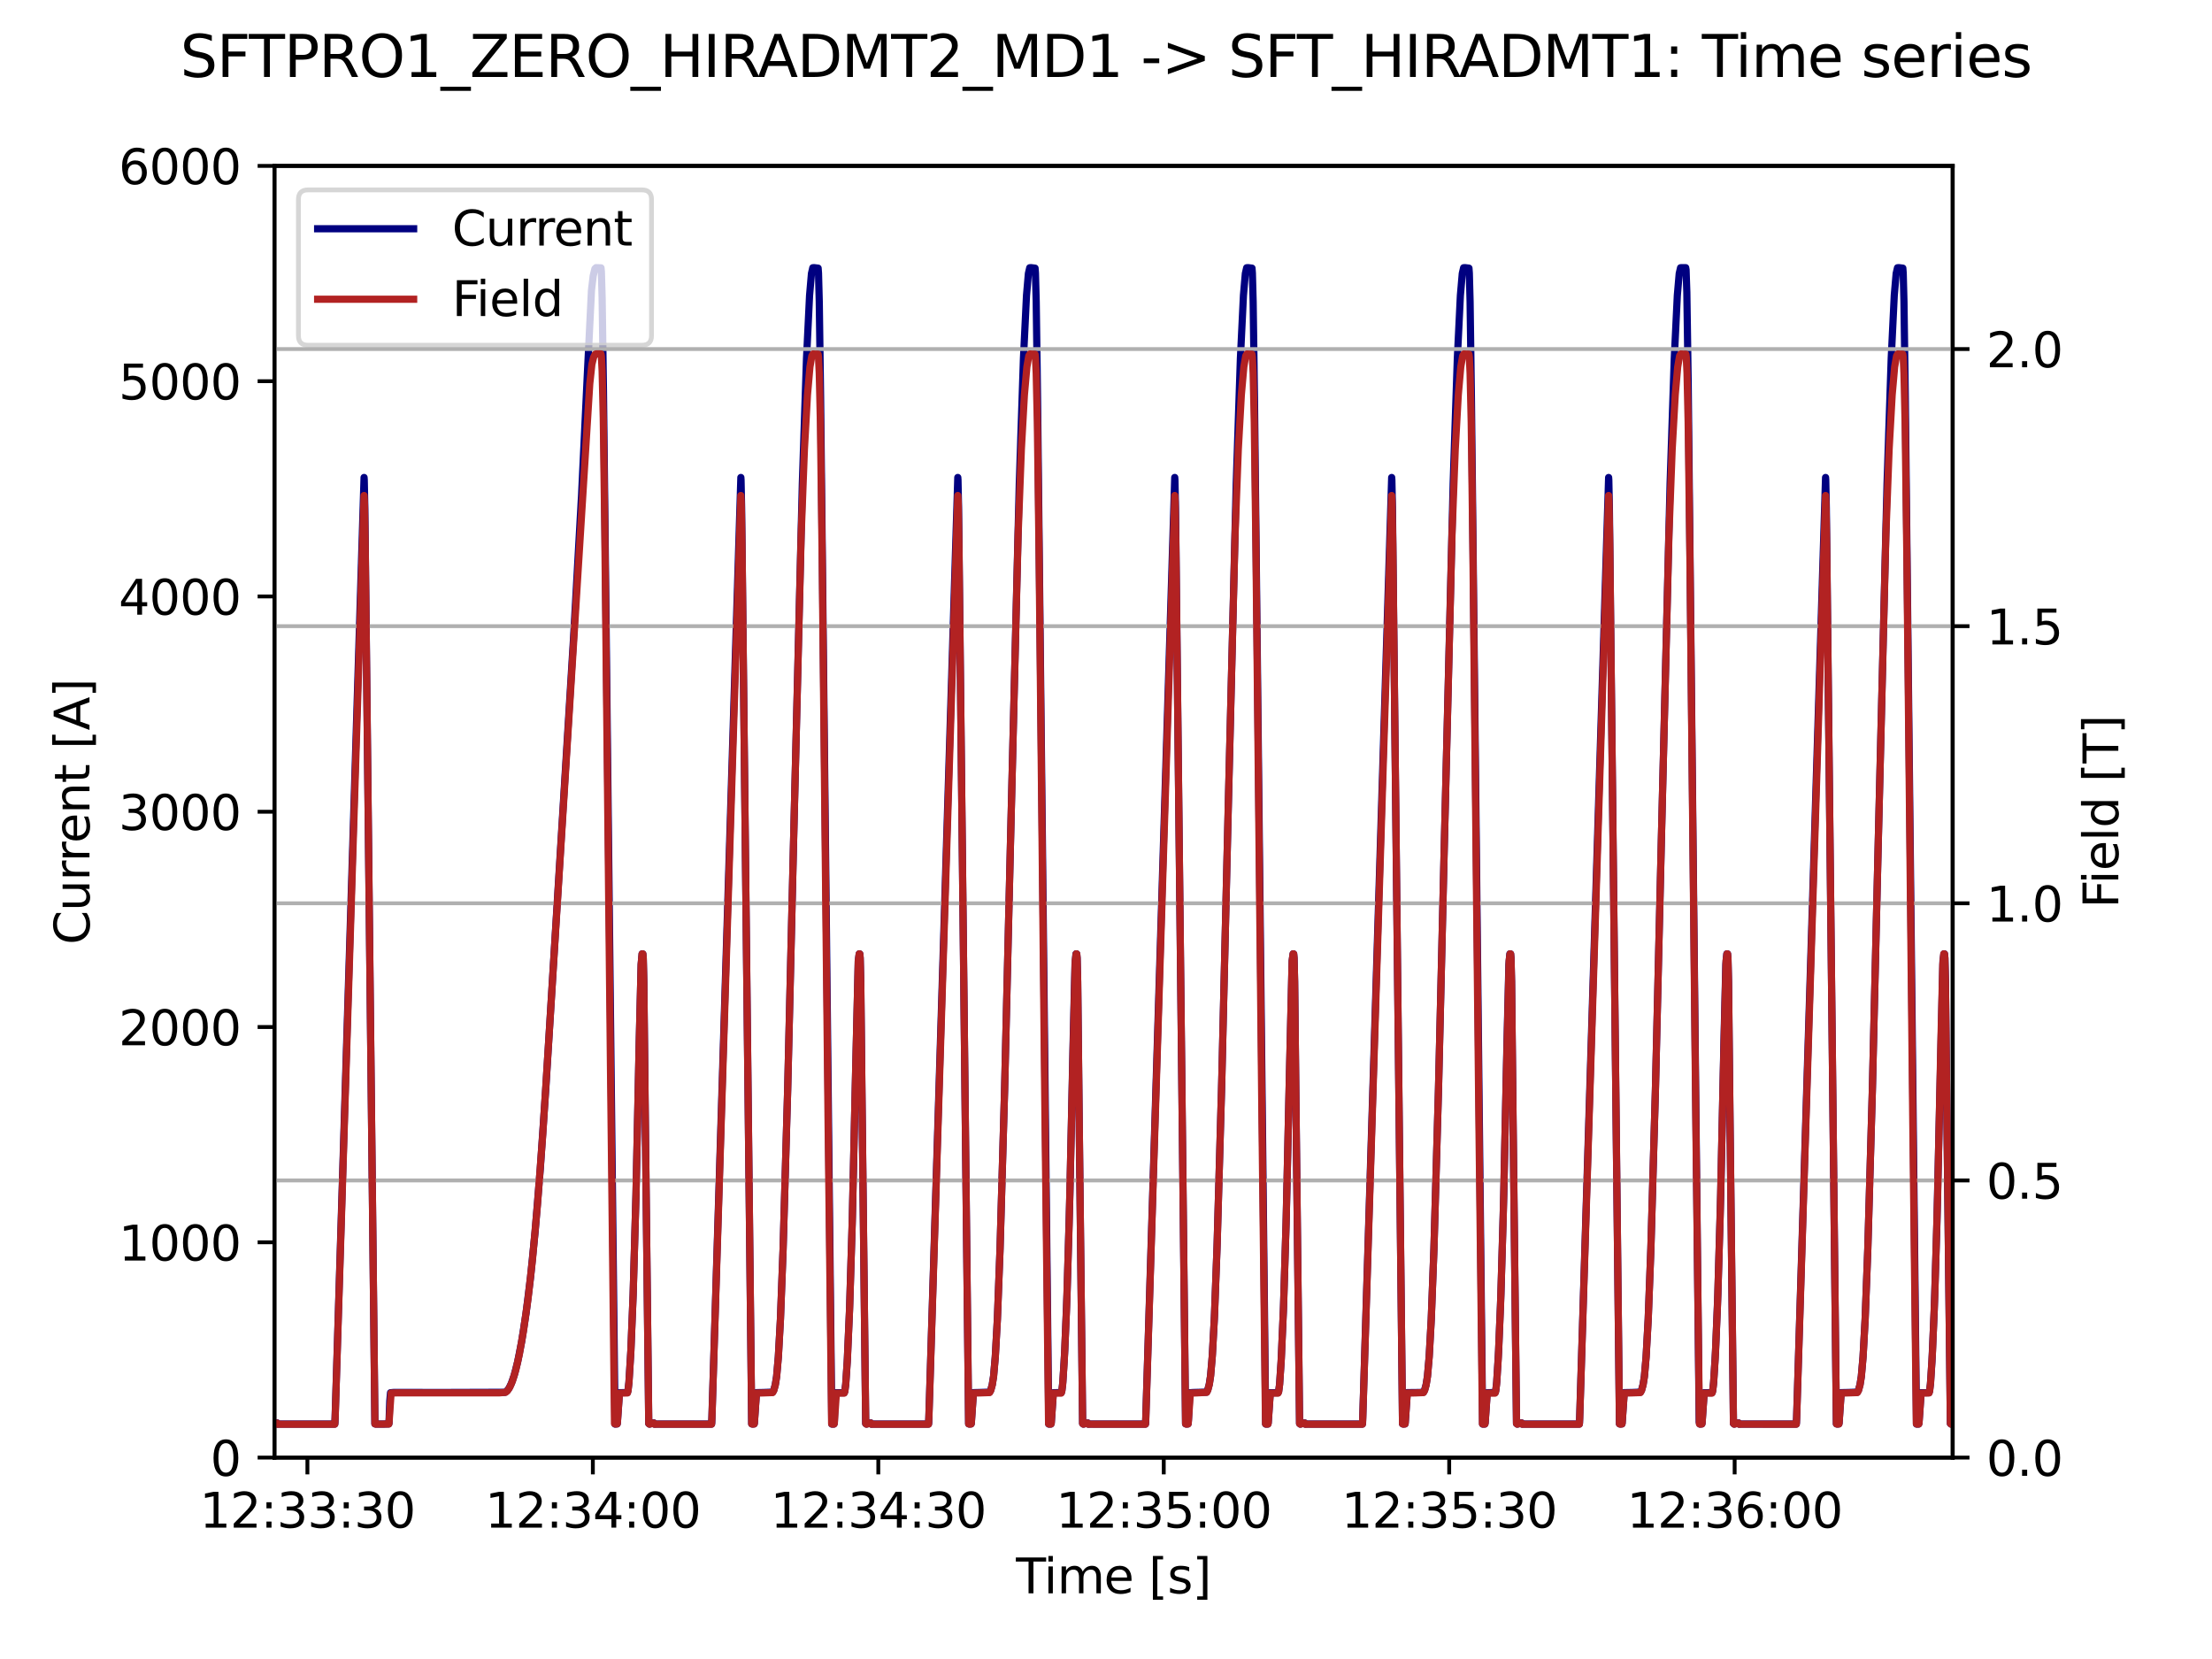 <?xml version="1.0" encoding="utf-8" standalone="no"?>
<!DOCTYPE svg PUBLIC "-//W3C//DTD SVG 1.1//EN"
  "http://www.w3.org/Graphics/SVG/1.1/DTD/svg11.dtd">
<svg xmlns:xlink="http://www.w3.org/1999/xlink" width="460.8pt" height="345.6pt" viewBox="0 0 460.8 345.6" xmlns="http://www.w3.org/2000/svg" version="1.1">
 <defs>
  <style type="text/css">*{stroke-linejoin: round; stroke-linecap: butt}</style>
 </defs>
 <g id="figure_1">
  <g id="patch_1">
   <path d="M 0 345.6 
L 460.8 345.6 
L 460.8 0 
L 0 0 
z
" style="fill: #ffffff"/>
  </g>
  <g id="axes_1">
   <g id="patch_2">
    <path d="M 57.17 303.64 
L 406.78 303.64 
L 406.78 34.56 
L 57.17 34.56 
z
" style="fill: #ffffff"/>
   </g>
   <g id="matplotlib.axis_1">
    <g id="xtick_1">
     <g id="line2d_1">
      <defs>
       <path id="m4f1e300419" d="M 0 0 
L 0 3.5 
" style="stroke: #000000; stroke-width: 0.8"/>
      </defs>
      <g>
       <use xlink:href="#m4f1e300419" x="64.038" y="303.64" style="stroke: #000000; stroke-width: 0.8"/>
      </g>
     </g>
     <g id="text_1">
      <!-- 12:33:30 -->
      <g transform="translate(41.582 318.238) scale(0.1 -0.1)">
       <defs>
        <path id="DejaVuSans-31" d="M 794 531 
L 1825 531 
L 1825 4091 
L 703 3866 
L 703 4441 
L 1819 4666 
L 2450 4666 
L 2450 531 
L 3481 531 
L 3481 0 
L 794 0 
L 794 531 
z
" transform="scale(0.016)"/>
        <path id="DejaVuSans-32" d="M 1228 531 
L 3431 531 
L 3431 0 
L 469 0 
L 469 531 
Q 828 903 1448 1529 
Q 2069 2156 2228 2338 
Q 2531 2678 2651 2914 
Q 2772 3150 2772 3378 
Q 2772 3750 2511 3984 
Q 2250 4219 1831 4219 
Q 1534 4219 1204 4116 
Q 875 4013 500 3803 
L 500 4441 
Q 881 4594 1212 4672 
Q 1544 4750 1819 4750 
Q 2544 4750 2975 4387 
Q 3406 4025 3406 3419 
Q 3406 3131 3298 2873 
Q 3191 2616 2906 2266 
Q 2828 2175 2409 1742 
Q 1991 1309 1228 531 
z
" transform="scale(0.016)"/>
        <path id="DejaVuSans-3a" d="M 750 794 
L 1409 794 
L 1409 0 
L 750 0 
L 750 794 
z
M 750 3309 
L 1409 3309 
L 1409 2516 
L 750 2516 
L 750 3309 
z
" transform="scale(0.016)"/>
        <path id="DejaVuSans-33" d="M 2597 2516 
Q 3050 2419 3304 2112 
Q 3559 1806 3559 1356 
Q 3559 666 3084 287 
Q 2609 -91 1734 -91 
Q 1441 -91 1130 -33 
Q 819 25 488 141 
L 488 750 
Q 750 597 1062 519 
Q 1375 441 1716 441 
Q 2309 441 2620 675 
Q 2931 909 2931 1356 
Q 2931 1769 2642 2001 
Q 2353 2234 1838 2234 
L 1294 2234 
L 1294 2753 
L 1863 2753 
Q 2328 2753 2575 2939 
Q 2822 3125 2822 3475 
Q 2822 3834 2567 4026 
Q 2313 4219 1838 4219 
Q 1578 4219 1281 4162 
Q 984 4106 628 3988 
L 628 4550 
Q 988 4650 1302 4700 
Q 1616 4750 1894 4750 
Q 2613 4750 3031 4423 
Q 3450 4097 3450 3541 
Q 3450 3153 3228 2886 
Q 3006 2619 2597 2516 
z
" transform="scale(0.016)"/>
        <path id="DejaVuSans-30" d="M 2034 4250 
Q 1547 4250 1301 3770 
Q 1056 3291 1056 2328 
Q 1056 1369 1301 889 
Q 1547 409 2034 409 
Q 2525 409 2770 889 
Q 3016 1369 3016 2328 
Q 3016 3291 2770 3770 
Q 2525 4250 2034 4250 
z
M 2034 4750 
Q 2819 4750 3233 4129 
Q 3647 3509 3647 2328 
Q 3647 1150 3233 529 
Q 2819 -91 2034 -91 
Q 1250 -91 836 529 
Q 422 1150 422 2328 
Q 422 3509 836 4129 
Q 1250 4750 2034 4750 
z
" transform="scale(0.016)"/>
       </defs>
       <use xlink:href="#DejaVuSans-31"/>
       <use xlink:href="#DejaVuSans-32" x="63.623"/>
       <use xlink:href="#DejaVuSans-3a" x="127.246"/>
       <use xlink:href="#DejaVuSans-33" x="160.938"/>
       <use xlink:href="#DejaVuSans-33" x="224.561"/>
       <use xlink:href="#DejaVuSans-3a" x="288.184"/>
       <use xlink:href="#DejaVuSans-33" x="321.875"/>
       <use xlink:href="#DejaVuSans-30" x="385.498"/>
      </g>
     </g>
    </g>
    <g id="xtick_2">
     <g id="line2d_2">
      <g>
       <use xlink:href="#m4f1e300419" x="123.502" y="303.64" style="stroke: #000000; stroke-width: 0.8"/>
      </g>
     </g>
     <g id="text_2">
      <!-- 12:34:00 -->
      <g transform="translate(101.046 318.238) scale(0.1 -0.1)">
       <defs>
        <path id="DejaVuSans-34" d="M 2419 4116 
L 825 1625 
L 2419 1625 
L 2419 4116 
z
M 2253 4666 
L 3047 4666 
L 3047 1625 
L 3713 1625 
L 3713 1100 
L 3047 1100 
L 3047 0 
L 2419 0 
L 2419 1100 
L 313 1100 
L 313 1709 
L 2253 4666 
z
" transform="scale(0.016)"/>
       </defs>
       <use xlink:href="#DejaVuSans-31"/>
       <use xlink:href="#DejaVuSans-32" x="63.623"/>
       <use xlink:href="#DejaVuSans-3a" x="127.246"/>
       <use xlink:href="#DejaVuSans-33" x="160.938"/>
       <use xlink:href="#DejaVuSans-34" x="224.561"/>
       <use xlink:href="#DejaVuSans-3a" x="288.184"/>
       <use xlink:href="#DejaVuSans-30" x="321.875"/>
       <use xlink:href="#DejaVuSans-30" x="385.498"/>
      </g>
     </g>
    </g>
    <g id="xtick_3">
     <g id="line2d_3">
      <g>
       <use xlink:href="#m4f1e300419" x="182.967" y="303.64" style="stroke: #000000; stroke-width: 0.8"/>
      </g>
     </g>
     <g id="text_3">
      <!-- 12:34:30 -->
      <g transform="translate(160.51 318.238) scale(0.1 -0.1)">
       <use xlink:href="#DejaVuSans-31"/>
       <use xlink:href="#DejaVuSans-32" x="63.623"/>
       <use xlink:href="#DejaVuSans-3a" x="127.246"/>
       <use xlink:href="#DejaVuSans-33" x="160.938"/>
       <use xlink:href="#DejaVuSans-34" x="224.561"/>
       <use xlink:href="#DejaVuSans-3a" x="288.184"/>
       <use xlink:href="#DejaVuSans-33" x="321.875"/>
       <use xlink:href="#DejaVuSans-30" x="385.498"/>
      </g>
     </g>
    </g>
    <g id="xtick_4">
     <g id="line2d_4">
      <g>
       <use xlink:href="#m4f1e300419" x="242.431" y="303.64" style="stroke: #000000; stroke-width: 0.8"/>
      </g>
     </g>
     <g id="text_4">
      <!-- 12:35:00 -->
      <g transform="translate(219.975 318.238) scale(0.1 -0.1)">
       <defs>
        <path id="DejaVuSans-35" d="M 691 4666 
L 3169 4666 
L 3169 4134 
L 1269 4134 
L 1269 2991 
Q 1406 3038 1543 3061 
Q 1681 3084 1819 3084 
Q 2600 3084 3056 2656 
Q 3513 2228 3513 1497 
Q 3513 744 3044 326 
Q 2575 -91 1722 -91 
Q 1428 -91 1123 -41 
Q 819 9 494 109 
L 494 744 
Q 775 591 1075 516 
Q 1375 441 1709 441 
Q 2250 441 2565 725 
Q 2881 1009 2881 1497 
Q 2881 1984 2565 2268 
Q 2250 2553 1709 2553 
Q 1456 2553 1204 2497 
Q 953 2441 691 2322 
L 691 4666 
z
" transform="scale(0.016)"/>
       </defs>
       <use xlink:href="#DejaVuSans-31"/>
       <use xlink:href="#DejaVuSans-32" x="63.623"/>
       <use xlink:href="#DejaVuSans-3a" x="127.246"/>
       <use xlink:href="#DejaVuSans-33" x="160.938"/>
       <use xlink:href="#DejaVuSans-35" x="224.561"/>
       <use xlink:href="#DejaVuSans-3a" x="288.184"/>
       <use xlink:href="#DejaVuSans-30" x="321.875"/>
       <use xlink:href="#DejaVuSans-30" x="385.498"/>
      </g>
     </g>
    </g>
    <g id="xtick_5">
     <g id="line2d_5">
      <g>
       <use xlink:href="#m4f1e300419" x="301.895" y="303.64" style="stroke: #000000; stroke-width: 0.8"/>
      </g>
     </g>
     <g id="text_5">
      <!-- 12:35:30 -->
      <g transform="translate(279.439 318.238) scale(0.1 -0.1)">
       <use xlink:href="#DejaVuSans-31"/>
       <use xlink:href="#DejaVuSans-32" x="63.623"/>
       <use xlink:href="#DejaVuSans-3a" x="127.246"/>
       <use xlink:href="#DejaVuSans-33" x="160.938"/>
       <use xlink:href="#DejaVuSans-35" x="224.561"/>
       <use xlink:href="#DejaVuSans-3a" x="288.184"/>
       <use xlink:href="#DejaVuSans-33" x="321.875"/>
       <use xlink:href="#DejaVuSans-30" x="385.498"/>
      </g>
     </g>
    </g>
    <g id="xtick_6">
     <g id="line2d_6">
      <g>
       <use xlink:href="#m4f1e300419" x="361.359" y="303.64" style="stroke: #000000; stroke-width: 0.8"/>
      </g>
     </g>
     <g id="text_6">
      <!-- 12:36:00 -->
      <g transform="translate(338.903 318.238) scale(0.1 -0.1)">
       <defs>
        <path id="DejaVuSans-36" d="M 2113 2584 
Q 1688 2584 1439 2293 
Q 1191 2003 1191 1497 
Q 1191 994 1439 701 
Q 1688 409 2113 409 
Q 2538 409 2786 701 
Q 3034 994 3034 1497 
Q 3034 2003 2786 2293 
Q 2538 2584 2113 2584 
z
M 3366 4563 
L 3366 3988 
Q 3128 4100 2886 4159 
Q 2644 4219 2406 4219 
Q 1781 4219 1451 3797 
Q 1122 3375 1075 2522 
Q 1259 2794 1537 2939 
Q 1816 3084 2150 3084 
Q 2853 3084 3261 2657 
Q 3669 2231 3669 1497 
Q 3669 778 3244 343 
Q 2819 -91 2113 -91 
Q 1303 -91 875 529 
Q 447 1150 447 2328 
Q 447 3434 972 4092 
Q 1497 4750 2381 4750 
Q 2619 4750 2861 4703 
Q 3103 4656 3366 4563 
z
" transform="scale(0.016)"/>
       </defs>
       <use xlink:href="#DejaVuSans-31"/>
       <use xlink:href="#DejaVuSans-32" x="63.623"/>
       <use xlink:href="#DejaVuSans-3a" x="127.246"/>
       <use xlink:href="#DejaVuSans-33" x="160.938"/>
       <use xlink:href="#DejaVuSans-36" x="224.561"/>
       <use xlink:href="#DejaVuSans-3a" x="288.184"/>
       <use xlink:href="#DejaVuSans-30" x="321.875"/>
       <use xlink:href="#DejaVuSans-30" x="385.498"/>
      </g>
     </g>
    </g>
    <g id="text_7">
     <!-- Time [s] -->
     <g transform="translate(211.646 331.917) scale(0.1 -0.1)">
      <defs>
       <path id="DejaVuSans-54" d="M -19 4666 
L 3928 4666 
L 3928 4134 
L 2272 4134 
L 2272 0 
L 1638 0 
L 1638 4134 
L -19 4134 
L -19 4666 
z
" transform="scale(0.016)"/>
       <path id="DejaVuSans-69" d="M 603 3500 
L 1178 3500 
L 1178 0 
L 603 0 
L 603 3500 
z
M 603 4863 
L 1178 4863 
L 1178 4134 
L 603 4134 
L 603 4863 
z
" transform="scale(0.016)"/>
       <path id="DejaVuSans-6d" d="M 3328 2828 
Q 3544 3216 3844 3400 
Q 4144 3584 4550 3584 
Q 5097 3584 5394 3201 
Q 5691 2819 5691 2113 
L 5691 0 
L 5113 0 
L 5113 2094 
Q 5113 2597 4934 2840 
Q 4756 3084 4391 3084 
Q 3944 3084 3684 2787 
Q 3425 2491 3425 1978 
L 3425 0 
L 2847 0 
L 2847 2094 
Q 2847 2600 2669 2842 
Q 2491 3084 2119 3084 
Q 1678 3084 1418 2786 
Q 1159 2488 1159 1978 
L 1159 0 
L 581 0 
L 581 3500 
L 1159 3500 
L 1159 2956 
Q 1356 3278 1631 3431 
Q 1906 3584 2284 3584 
Q 2666 3584 2933 3390 
Q 3200 3197 3328 2828 
z
" transform="scale(0.016)"/>
       <path id="DejaVuSans-65" d="M 3597 1894 
L 3597 1613 
L 953 1613 
Q 991 1019 1311 708 
Q 1631 397 2203 397 
Q 2534 397 2845 478 
Q 3156 559 3463 722 
L 3463 178 
Q 3153 47 2828 -22 
Q 2503 -91 2169 -91 
Q 1331 -91 842 396 
Q 353 884 353 1716 
Q 353 2575 817 3079 
Q 1281 3584 2069 3584 
Q 2775 3584 3186 3129 
Q 3597 2675 3597 1894 
z
M 3022 2063 
Q 3016 2534 2758 2815 
Q 2500 3097 2075 3097 
Q 1594 3097 1305 2825 
Q 1016 2553 972 2059 
L 3022 2063 
z
" transform="scale(0.016)"/>
       <path id="DejaVuSans-20" transform="scale(0.016)"/>
       <path id="DejaVuSans-5b" d="M 550 4863 
L 1875 4863 
L 1875 4416 
L 1125 4416 
L 1125 -397 
L 1875 -397 
L 1875 -844 
L 550 -844 
L 550 4863 
z
" transform="scale(0.016)"/>
       <path id="DejaVuSans-73" d="M 2834 3397 
L 2834 2853 
Q 2591 2978 2328 3040 
Q 2066 3103 1784 3103 
Q 1356 3103 1142 2972 
Q 928 2841 928 2578 
Q 928 2378 1081 2264 
Q 1234 2150 1697 2047 
L 1894 2003 
Q 2506 1872 2764 1633 
Q 3022 1394 3022 966 
Q 3022 478 2636 193 
Q 2250 -91 1575 -91 
Q 1294 -91 989 -36 
Q 684 19 347 128 
L 347 722 
Q 666 556 975 473 
Q 1284 391 1588 391 
Q 1994 391 2212 530 
Q 2431 669 2431 922 
Q 2431 1156 2273 1281 
Q 2116 1406 1581 1522 
L 1381 1569 
Q 847 1681 609 1914 
Q 372 2147 372 2553 
Q 372 3047 722 3315 
Q 1072 3584 1716 3584 
Q 2034 3584 2315 3537 
Q 2597 3491 2834 3397 
z
" transform="scale(0.016)"/>
       <path id="DejaVuSans-5d" d="M 1947 4863 
L 1947 -844 
L 622 -844 
L 622 -397 
L 1369 -397 
L 1369 4416 
L 622 4416 
L 622 4863 
L 1947 4863 
z
" transform="scale(0.016)"/>
      </defs>
      <use xlink:href="#DejaVuSans-54"/>
      <use xlink:href="#DejaVuSans-69" x="57.959"/>
      <use xlink:href="#DejaVuSans-6d" x="85.742"/>
      <use xlink:href="#DejaVuSans-65" x="183.154"/>
      <use xlink:href="#DejaVuSans-20" x="244.678"/>
      <use xlink:href="#DejaVuSans-5b" x="276.465"/>
      <use xlink:href="#DejaVuSans-73" x="315.479"/>
      <use xlink:href="#DejaVuSans-5d" x="367.578"/>
     </g>
    </g>
   </g>
   <g id="matplotlib.axis_2">
    <g id="ytick_1">
     <g id="line2d_7">
      <defs>
       <path id="m7b169b6c6b" d="M 0 0 
L -3.5 0 
" style="stroke: #000000; stroke-width: 0.8"/>
      </defs>
      <g>
       <use xlink:href="#m7b169b6c6b" x="57.17" y="303.64" style="stroke: #000000; stroke-width: 0.8"/>
      </g>
     </g>
     <g id="text_8">
      <!-- 0 -->
      <g transform="translate(43.807 307.439) scale(0.1 -0.1)">
       <use xlink:href="#DejaVuSans-30"/>
      </g>
     </g>
    </g>
    <g id="ytick_2">
     <g id="line2d_8">
      <g>
       <use xlink:href="#m7b169b6c6b" x="57.17" y="258.793" style="stroke: #000000; stroke-width: 0.8"/>
      </g>
     </g>
     <g id="text_9">
      <!-- 1000 -->
      <g transform="translate(24.72 262.593) scale(0.1 -0.1)">
       <use xlink:href="#DejaVuSans-31"/>
       <use xlink:href="#DejaVuSans-30" x="63.623"/>
       <use xlink:href="#DejaVuSans-30" x="127.246"/>
       <use xlink:href="#DejaVuSans-30" x="190.869"/>
      </g>
     </g>
    </g>
    <g id="ytick_3">
     <g id="line2d_9">
      <g>
       <use xlink:href="#m7b169b6c6b" x="57.17" y="213.947" style="stroke: #000000; stroke-width: 0.8"/>
      </g>
     </g>
     <g id="text_10">
      <!-- 2000 -->
      <g transform="translate(24.72 217.746) scale(0.1 -0.1)">
       <use xlink:href="#DejaVuSans-32"/>
       <use xlink:href="#DejaVuSans-30" x="63.623"/>
       <use xlink:href="#DejaVuSans-30" x="127.246"/>
       <use xlink:href="#DejaVuSans-30" x="190.869"/>
      </g>
     </g>
    </g>
    <g id="ytick_4">
     <g id="line2d_10">
      <g>
       <use xlink:href="#m7b169b6c6b" x="57.17" y="169.1" style="stroke: #000000; stroke-width: 0.8"/>
      </g>
     </g>
     <g id="text_11">
      <!-- 3000 -->
      <g transform="translate(24.72 172.899) scale(0.1 -0.1)">
       <use xlink:href="#DejaVuSans-33"/>
       <use xlink:href="#DejaVuSans-30" x="63.623"/>
       <use xlink:href="#DejaVuSans-30" x="127.246"/>
       <use xlink:href="#DejaVuSans-30" x="190.869"/>
      </g>
     </g>
    </g>
    <g id="ytick_5">
     <g id="line2d_11">
      <g>
       <use xlink:href="#m7b169b6c6b" x="57.17" y="124.253" style="stroke: #000000; stroke-width: 0.8"/>
      </g>
     </g>
     <g id="text_12">
      <!-- 4000 -->
      <g transform="translate(24.72 128.053) scale(0.1 -0.1)">
       <use xlink:href="#DejaVuSans-34"/>
       <use xlink:href="#DejaVuSans-30" x="63.623"/>
       <use xlink:href="#DejaVuSans-30" x="127.246"/>
       <use xlink:href="#DejaVuSans-30" x="190.869"/>
      </g>
     </g>
    </g>
    <g id="ytick_6">
     <g id="line2d_12">
      <g>
       <use xlink:href="#m7b169b6c6b" x="57.17" y="79.407" style="stroke: #000000; stroke-width: 0.8"/>
      </g>
     </g>
     <g id="text_13">
      <!-- 5000 -->
      <g transform="translate(24.72 83.206) scale(0.1 -0.1)">
       <use xlink:href="#DejaVuSans-35"/>
       <use xlink:href="#DejaVuSans-30" x="63.623"/>
       <use xlink:href="#DejaVuSans-30" x="127.246"/>
       <use xlink:href="#DejaVuSans-30" x="190.869"/>
      </g>
     </g>
    </g>
    <g id="ytick_7">
     <g id="line2d_13">
      <g>
       <use xlink:href="#m7b169b6c6b" x="57.17" y="34.56" style="stroke: #000000; stroke-width: 0.8"/>
      </g>
     </g>
     <g id="text_14">
      <!-- 6000 -->
      <g transform="translate(24.72 38.359) scale(0.1 -0.1)">
       <use xlink:href="#DejaVuSans-36"/>
       <use xlink:href="#DejaVuSans-30" x="63.623"/>
       <use xlink:href="#DejaVuSans-30" x="127.246"/>
       <use xlink:href="#DejaVuSans-30" x="190.869"/>
      </g>
     </g>
    </g>
    <g id="text_15">
     <!-- Current [A] -->
     <g transform="translate(18.64 196.787) rotate(-90) scale(0.1 -0.1)">
      <defs>
       <path id="DejaVuSans-43" d="M 4122 4306 
L 4122 3641 
Q 3803 3938 3442 4084 
Q 3081 4231 2675 4231 
Q 1875 4231 1450 3742 
Q 1025 3253 1025 2328 
Q 1025 1406 1450 917 
Q 1875 428 2675 428 
Q 3081 428 3442 575 
Q 3803 722 4122 1019 
L 4122 359 
Q 3791 134 3420 21 
Q 3050 -91 2638 -91 
Q 1578 -91 968 557 
Q 359 1206 359 2328 
Q 359 3453 968 4101 
Q 1578 4750 2638 4750 
Q 3056 4750 3426 4639 
Q 3797 4528 4122 4306 
z
" transform="scale(0.016)"/>
       <path id="DejaVuSans-75" d="M 544 1381 
L 544 3500 
L 1119 3500 
L 1119 1403 
Q 1119 906 1312 657 
Q 1506 409 1894 409 
Q 2359 409 2629 706 
Q 2900 1003 2900 1516 
L 2900 3500 
L 3475 3500 
L 3475 0 
L 2900 0 
L 2900 538 
Q 2691 219 2414 64 
Q 2138 -91 1772 -91 
Q 1169 -91 856 284 
Q 544 659 544 1381 
z
M 1991 3584 
L 1991 3584 
z
" transform="scale(0.016)"/>
       <path id="DejaVuSans-72" d="M 2631 2963 
Q 2534 3019 2420 3045 
Q 2306 3072 2169 3072 
Q 1681 3072 1420 2755 
Q 1159 2438 1159 1844 
L 1159 0 
L 581 0 
L 581 3500 
L 1159 3500 
L 1159 2956 
Q 1341 3275 1631 3429 
Q 1922 3584 2338 3584 
Q 2397 3584 2469 3576 
Q 2541 3569 2628 3553 
L 2631 2963 
z
" transform="scale(0.016)"/>
       <path id="DejaVuSans-6e" d="M 3513 2113 
L 3513 0 
L 2938 0 
L 2938 2094 
Q 2938 2591 2744 2837 
Q 2550 3084 2163 3084 
Q 1697 3084 1428 2787 
Q 1159 2491 1159 1978 
L 1159 0 
L 581 0 
L 581 3500 
L 1159 3500 
L 1159 2956 
Q 1366 3272 1645 3428 
Q 1925 3584 2291 3584 
Q 2894 3584 3203 3211 
Q 3513 2838 3513 2113 
z
" transform="scale(0.016)"/>
       <path id="DejaVuSans-74" d="M 1172 4494 
L 1172 3500 
L 2356 3500 
L 2356 3053 
L 1172 3053 
L 1172 1153 
Q 1172 725 1289 603 
Q 1406 481 1766 481 
L 2356 481 
L 2356 0 
L 1766 0 
Q 1100 0 847 248 
Q 594 497 594 1153 
L 594 3053 
L 172 3053 
L 172 3500 
L 594 3500 
L 594 4494 
L 1172 4494 
z
" transform="scale(0.016)"/>
       <path id="DejaVuSans-41" d="M 2188 4044 
L 1331 1722 
L 3047 1722 
L 2188 4044 
z
M 1831 4666 
L 2547 4666 
L 4325 0 
L 3669 0 
L 3244 1197 
L 1141 1197 
L 716 0 
L 50 0 
L 1831 4666 
z
" transform="scale(0.016)"/>
      </defs>
      <use xlink:href="#DejaVuSans-43"/>
      <use xlink:href="#DejaVuSans-75" x="69.824"/>
      <use xlink:href="#DejaVuSans-72" x="133.203"/>
      <use xlink:href="#DejaVuSans-72" x="172.566"/>
      <use xlink:href="#DejaVuSans-65" x="211.43"/>
      <use xlink:href="#DejaVuSans-6e" x="272.953"/>
      <use xlink:href="#DejaVuSans-74" x="336.332"/>
      <use xlink:href="#DejaVuSans-20" x="375.541"/>
      <use xlink:href="#DejaVuSans-5b" x="407.328"/>
      <use xlink:href="#DejaVuSans-41" x="446.342"/>
      <use xlink:href="#DejaVuSans-5d" x="514.75"/>
     </g>
    </g>
   </g>
   <g id="line2d_14">
    <path d="M 57.17 296.655 
L 57.725 296.418 
L 57.844 296.671 
L 58.161 296.655 
L 69.737 296.656 
L 69.776 296.406 
L 70.133 285.037 
L 75.842 99.468 
L 75.881 100.003 
L 76 105.773 
L 76.833 181.451 
L 78.101 296.605 
L 78.26 296.661 
L 80.004 296.656 
L 80.995 296.621 
L 81.035 296.448 
L 81.194 291.905 
L 81.352 290.131 
L 81.986 290.075 
L 93.324 290.079 
L 105.177 290.042 
L 105.574 289.793 
L 106.01 289.239 
L 106.525 288.202 
L 107.12 286.496 
L 107.834 283.724 
L 108.666 279.492 
L 109.578 273.624 
L 110.529 266.017 
L 111.481 256.499 
L 112.551 243.466 
L 113.74 226.096 
L 119.449 133.423 
L 121.154 103.096 
L 122.343 78.201 
L 123.215 60.471 
L 123.572 57.463 
L 123.929 55.999 
L 124.166 55.758 
L 125.197 55.799 
L 125.276 56.579 
L 125.435 62.022 
L 125.712 81.468 
L 128.131 296.665 
L 128.17 296.662 
L 128.567 296.621 
L 128.606 296.452 
L 129.042 290.129 
L 130.707 290.089 
L 130.826 289.658 
L 131.025 287.888 
L 131.421 281.373 
L 131.897 269.597 
L 132.491 248.817 
L 133.165 217.128 
L 133.562 200.932 
L 133.76 198.713 
L 133.918 198.731 
L 133.998 199.594 
L 134.117 204.531 
L 134.394 230.27 
L 135.147 296.542 
L 135.306 296.665 
L 135.742 296.544 
L 135.94 296.42 
L 136.218 296.419 
L 136.337 296.669 
L 136.693 296.657 
L 148.23 296.655 
L 148.269 296.405 
L 148.626 285.037 
L 154.335 99.468 
L 154.374 100.005 
L 154.493 105.772 
L 155.326 181.45 
L 156.594 296.61 
L 156.753 296.661 
L 157.11 296.62 
L 157.149 296.453 
L 157.585 290.11 
L 159.012 290.084 
L 160.955 290.01 
L 161.193 289.587 
L 161.51 288.434 
L 161.787 286.696 
L 162.144 282.623 
L 162.58 274.757 
L 163.135 260.148 
L 164.087 226.935 
L 165.276 176.982 
L 167.139 100.811 
L 168.011 74.665 
L 168.646 61.56 
L 169.042 56.969 
L 169.32 55.778 
L 169.597 55.758 
L 170.43 55.86 
L 170.509 56.897 
L 170.667 62.825 
L 170.945 82.881 
L 173.284 296.663 
L 173.323 296.657 
L 173.72 296.655 
L 173.799 296.451 
L 173.958 291.907 
L 174.116 290.13 
L 175.861 290.129 
L 175.98 289.855 
L 176.178 288.347 
L 176.495 283.645 
L 176.971 272.945 
L 177.526 255.017 
L 178.2 225.362 
L 178.794 200.167 
L 178.992 198.706 
L 179.111 198.73 
L 179.191 199.595 
L 179.31 204.534 
L 179.587 230.273 
L 180.34 296.542 
L 180.499 296.663 
L 180.935 296.543 
L 181.133 296.419 
L 181.411 296.418 
L 181.53 296.671 
L 181.807 296.655 
L 192.947 296.656 
L 193.422 296.655 
L 193.462 296.407 
L 193.819 285.037 
L 199.527 99.466 
L 199.567 100.006 
L 199.686 105.773 
L 200.518 181.451 
L 201.787 296.607 
L 201.946 296.661 
L 202.302 296.62 
L 202.342 296.448 
L 202.778 290.111 
L 204.047 290.083 
L 206.148 290.011 
L 206.386 289.588 
L 206.703 288.434 
L 206.98 286.696 
L 207.337 282.623 
L 207.773 274.757 
L 208.328 260.148 
L 209.279 226.935 
L 210.508 175.26 
L 212.332 100.812 
L 213.204 74.664 
L 213.838 61.559 
L 214.235 56.968 
L 214.512 55.778 
L 214.79 55.758 
L 215.622 55.861 
L 215.702 56.897 
L 215.86 62.825 
L 216.138 82.879 
L 218.477 296.658 
L 218.516 296.656 
L 218.913 296.655 
L 218.992 296.45 
L 219.428 290.129 
L 221.093 290.089 
L 221.212 289.658 
L 221.41 287.888 
L 221.807 281.373 
L 222.282 269.598 
L 222.877 248.817 
L 223.551 217.127 
L 223.947 200.931 
L 224.146 198.713 
L 224.304 198.731 
L 224.383 199.59 
L 224.502 204.536 
L 224.78 230.274 
L 225.533 296.542 
L 225.692 296.663 
L 226.128 296.544 
L 226.326 296.419 
L 226.603 296.418 
L 226.722 296.671 
L 227.039 296.655 
L 238.615 296.656 
L 238.655 296.406 
L 239.012 285.036 
L 244.72 99.463 
L 244.76 100.008 
L 244.879 105.772 
L 245.711 181.451 
L 246.98 296.608 
L 247.138 296.661 
L 247.495 296.619 
L 247.574 295.767 
L 247.852 290.132 
L 248.566 290.084 
L 251.341 290.011 
L 251.578 289.587 
L 251.896 288.434 
L 252.173 286.696 
L 252.53 282.623 
L 252.966 274.756 
L 253.521 260.148 
L 254.472 226.935 
L 255.701 175.259 
L 257.525 100.811 
L 258.397 74.664 
L 259.031 61.559 
L 259.428 56.97 
L 259.705 55.777 
L 259.983 55.757 
L 260.815 55.859 
L 260.894 56.898 
L 261.053 62.824 
L 261.331 82.882 
L 263.669 296.661 
L 263.709 296.658 
L 264.106 296.656 
L 264.185 296.451 
L 264.621 290.13 
L 266.246 290.13 
L 266.365 289.855 
L 266.563 288.347 
L 266.88 283.644 
L 267.356 272.945 
L 267.911 255.016 
L 268.585 225.362 
L 269.18 200.168 
L 269.378 198.706 
L 269.497 198.731 
L 269.576 199.592 
L 269.695 204.537 
L 269.973 230.274 
L 270.726 296.542 
L 270.884 296.665 
L 271.32 296.543 
L 271.519 296.418 
L 271.796 296.418 
L 271.915 296.671 
L 272.232 296.656 
L 283.808 296.655 
L 283.848 296.405 
L 284.204 285.037 
L 289.913 99.47 
L 289.953 100.003 
L 290.072 105.776 
L 290.904 181.45 
L 292.173 296.609 
L 292.331 296.662 
L 292.688 296.62 
L 292.728 296.45 
L 293.164 290.109 
L 295.78 290.083 
L 296.533 290.011 
L 296.771 289.587 
L 297.088 288.434 
L 297.366 286.696 
L 297.723 282.623 
L 298.159 274.756 
L 298.714 260.149 
L 299.665 226.934 
L 300.854 176.982 
L 302.718 100.811 
L 303.59 74.664 
L 304.224 61.559 
L 304.62 56.969 
L 304.898 55.777 
L 305.175 55.757 
L 306.008 55.86 
L 306.087 56.898 
L 306.246 62.824 
L 306.523 82.882 
L 308.862 296.664 
L 308.902 296.657 
L 309.298 296.657 
L 309.378 296.45 
L 309.814 290.129 
L 311.479 290.089 
L 311.598 289.658 
L 311.796 287.888 
L 312.192 281.374 
L 312.668 269.597 
L 313.263 248.818 
L 313.937 217.127 
L 314.333 200.932 
L 314.531 198.712 
L 314.69 198.73 
L 314.769 199.593 
L 314.888 204.539 
L 315.165 230.273 
L 315.919 296.543 
L 316.077 296.665 
L 316.513 296.543 
L 316.712 296.418 
L 316.989 296.419 
L 317.108 296.671 
L 317.425 296.656 
L 327.812 296.655 
L 329.001 296.655 
L 329.04 296.405 
L 329.397 285.037 
L 335.106 99.47 
L 335.145 100.004 
L 335.264 105.772 
L 336.097 181.45 
L 337.365 296.608 
L 337.524 296.66 
L 337.881 296.62 
L 337.92 296.451 
L 338.356 290.11 
L 339.942 290.083 
L 341.726 290.011 
L 341.964 289.587 
L 342.281 288.434 
L 342.559 286.696 
L 342.915 282.624 
L 343.351 274.757 
L 343.906 260.149 
L 344.858 226.935 
L 346.087 175.259 
L 347.91 100.811 
L 348.783 74.663 
L 349.417 61.558 
L 349.813 56.969 
L 350.091 55.776 
L 350.368 55.758 
L 351.161 55.762 
L 351.24 56.208 
L 351.399 60.9 
L 351.676 79.416 
L 352.905 195.893 
L 353.976 296.259 
L 354.134 296.667 
L 354.531 296.619 
L 354.57 296.451 
L 355.006 290.129 
L 356.592 290.133 
L 356.671 290.089 
L 356.79 289.658 
L 356.989 287.888 
L 357.385 281.373 
L 357.861 269.598 
L 358.455 248.817 
L 359.129 217.127 
L 359.526 200.931 
L 359.724 198.714 
L 359.883 198.732 
L 359.962 199.591 
L 360.081 204.534 
L 360.358 230.273 
L 361.111 296.542 
L 361.27 296.663 
L 361.706 296.544 
L 361.904 296.419 
L 362.182 296.419 
L 362.301 296.67 
L 362.658 296.656 
L 366.86 296.656 
L 373.044 296.656 
L 374.194 296.655 
L 374.233 296.405 
L 374.59 285.036 
L 380.299 99.468 
L 380.338 100.004 
L 380.457 105.772 
L 381.29 181.452 
L 382.558 296.606 
L 382.717 296.66 
L 383.074 296.619 
L 383.113 296.451 
L 383.549 290.111 
L 384.976 290.083 
L 386.919 290.011 
L 387.157 289.587 
L 387.474 288.434 
L 387.751 286.696 
L 388.108 282.623 
L 388.544 274.756 
L 389.099 260.148 
L 390.051 226.935 
L 391.28 175.26 
L 393.103 100.811 
L 393.975 74.663 
L 394.61 61.559 
L 395.006 56.969 
L 395.284 55.777 
L 395.561 55.757 
L 396.394 55.859 
L 396.473 56.898 
L 396.631 62.824 
L 396.909 82.879 
L 399.248 296.659 
L 399.288 296.657 
L 399.684 296.655 
L 399.763 296.449 
L 400.199 290.129 
L 401.825 290.129 
L 401.944 289.855 
L 402.142 288.347 
L 402.459 283.644 
L 402.935 272.945 
L 403.49 255.017 
L 404.164 225.361 
L 404.758 200.167 
L 404.956 198.706 
L 405.075 198.731 
L 405.155 199.595 
L 405.274 204.535 
L 405.551 230.274 
L 406.304 296.544 
L 406.463 296.664 
L 406.78 296.655 
L 406.78 296.655 
" clip-path="url(#p822508636e)" style="fill: none; stroke: #000080; stroke-width: 1.5; stroke-linecap: square"/>
   </g>
   <g id="patch_3">
    <path d="M 57.17 303.64 
L 57.17 34.56 
" style="fill: none; stroke: #000000; stroke-width: 0.8; stroke-linejoin: miter; stroke-linecap: square"/>
   </g>
   <g id="patch_4">
    <path d="M 406.78 303.64 
L 406.78 34.56 
" style="fill: none; stroke: #000000; stroke-width: 0.8; stroke-linejoin: miter; stroke-linecap: square"/>
   </g>
   <g id="patch_5">
    <path d="M 57.17 303.64 
L 406.78 303.64 
" style="fill: none; stroke: #000000; stroke-width: 0.8; stroke-linejoin: miter; stroke-linecap: square"/>
   </g>
   <g id="patch_6">
    <path d="M 57.17 34.56 
L 406.78 34.56 
" style="fill: none; stroke: #000000; stroke-width: 0.8; stroke-linejoin: miter; stroke-linecap: square"/>
   </g>
   <g id="legend_1">
    <g id="patch_7">
     <path d="M 64.17 71.916 
L 133.723 71.916 
Q 135.723 71.916 135.723 69.916 
L 135.723 41.56 
Q 135.723 39.56 133.723 39.56 
L 64.17 39.56 
Q 62.17 39.56 62.17 41.56 
L 62.17 69.916 
Q 62.17 71.916 64.17 71.916 
z
" style="fill: #ffffff; opacity: 0.8; stroke: #cccccc; stroke-linejoin: miter"/>
    </g>
    <g id="line2d_15">
     <path d="M 66.17 47.658 
L 76.17 47.658 
L 86.17 47.658 
" style="fill: none; stroke: #000080; stroke-width: 1.5; stroke-linecap: square"/>
    </g>
    <g id="text_16">
     <!-- Current -->
     <g transform="translate(94.17 51.158) scale(0.1 -0.1)">
      <use xlink:href="#DejaVuSans-43"/>
      <use xlink:href="#DejaVuSans-75" x="69.824"/>
      <use xlink:href="#DejaVuSans-72" x="133.203"/>
      <use xlink:href="#DejaVuSans-72" x="172.566"/>
      <use xlink:href="#DejaVuSans-65" x="211.43"/>
      <use xlink:href="#DejaVuSans-6e" x="272.953"/>
      <use xlink:href="#DejaVuSans-74" x="336.332"/>
     </g>
    </g>
    <g id="line2d_16">
     <path d="M 66.17 62.337 
L 76.17 62.337 
L 86.17 62.337 
" style="fill: none; stroke: #b22222; stroke-width: 1.5; stroke-linecap: square"/>
    </g>
    <g id="text_17">
     <!-- Field -->
     <g transform="translate(94.17 65.837) scale(0.1 -0.1)">
      <defs>
       <path id="DejaVuSans-46" d="M 628 4666 
L 3309 4666 
L 3309 4134 
L 1259 4134 
L 1259 2759 
L 3109 2759 
L 3109 2228 
L 1259 2228 
L 1259 0 
L 628 0 
L 628 4666 
z
" transform="scale(0.016)"/>
       <path id="DejaVuSans-6c" d="M 603 4863 
L 1178 4863 
L 1178 0 
L 603 0 
L 603 4863 
z
" transform="scale(0.016)"/>
       <path id="DejaVuSans-64" d="M 2906 2969 
L 2906 4863 
L 3481 4863 
L 3481 0 
L 2906 0 
L 2906 525 
Q 2725 213 2448 61 
Q 2172 -91 1784 -91 
Q 1150 -91 751 415 
Q 353 922 353 1747 
Q 353 2572 751 3078 
Q 1150 3584 1784 3584 
Q 2172 3584 2448 3432 
Q 2725 3281 2906 2969 
z
M 947 1747 
Q 947 1113 1208 752 
Q 1469 391 1925 391 
Q 2381 391 2643 752 
Q 2906 1113 2906 1747 
Q 2906 2381 2643 2742 
Q 2381 3103 1925 3103 
Q 1469 3103 1208 2742 
Q 947 2381 947 1747 
z
" transform="scale(0.016)"/>
      </defs>
      <use xlink:href="#DejaVuSans-46"/>
      <use xlink:href="#DejaVuSans-69" x="50.27"/>
      <use xlink:href="#DejaVuSans-65" x="78.053"/>
      <use xlink:href="#DejaVuSans-6c" x="139.576"/>
      <use xlink:href="#DejaVuSans-64" x="167.359"/>
     </g>
    </g>
   </g>
  </g>
  <g id="axes_2">
   <g id="matplotlib.axis_3">
    <g id="ytick_8">
     <g id="line2d_17">
      <path d="M 57.17 303.64 
L 406.78 303.64 
" clip-path="url(#p822508636e)" style="fill: none; stroke: #b0b0b0; stroke-width: 0.8; stroke-linecap: square"/>
     </g>
     <g id="line2d_18">
      <defs>
       <path id="m365498927f" d="M 0 0 
L 3.5 0 
" style="stroke: #000000; stroke-width: 0.8"/>
      </defs>
      <g>
       <use xlink:href="#m365498927f" x="406.78" y="303.64" style="stroke: #000000; stroke-width: 0.8"/>
      </g>
     </g>
     <g id="text_18">
      <!-- 0.0 -->
      <g transform="translate(413.78 307.439) scale(0.1 -0.1)">
       <defs>
        <path id="DejaVuSans-2e" d="M 684 794 
L 1344 794 
L 1344 0 
L 684 0 
L 684 794 
z
" transform="scale(0.016)"/>
       </defs>
       <use xlink:href="#DejaVuSans-30"/>
       <use xlink:href="#DejaVuSans-2e" x="63.623"/>
       <use xlink:href="#DejaVuSans-30" x="95.41"/>
      </g>
     </g>
    </g>
    <g id="ytick_9">
     <g id="line2d_19">
      <path d="M 57.17 245.907 
L 406.78 245.907 
" clip-path="url(#p822508636e)" style="fill: none; stroke: #b0b0b0; stroke-width: 0.8; stroke-linecap: square"/>
     </g>
     <g id="line2d_20">
      <g>
       <use xlink:href="#m365498927f" x="406.78" y="245.907" style="stroke: #000000; stroke-width: 0.8"/>
      </g>
     </g>
     <g id="text_19">
      <!-- 0.5 -->
      <g transform="translate(413.78 249.707) scale(0.1 -0.1)">
       <use xlink:href="#DejaVuSans-30"/>
       <use xlink:href="#DejaVuSans-2e" x="63.623"/>
       <use xlink:href="#DejaVuSans-35" x="95.41"/>
      </g>
     </g>
    </g>
    <g id="ytick_10">
     <g id="line2d_21">
      <path d="M 57.17 188.175 
L 406.78 188.175 
" clip-path="url(#p822508636e)" style="fill: none; stroke: #b0b0b0; stroke-width: 0.8; stroke-linecap: square"/>
     </g>
     <g id="line2d_22">
      <g>
       <use xlink:href="#m365498927f" x="406.78" y="188.175" style="stroke: #000000; stroke-width: 0.8"/>
      </g>
     </g>
     <g id="text_20">
      <!-- 1.0 -->
      <g transform="translate(413.78 191.974) scale(0.1 -0.1)">
       <use xlink:href="#DejaVuSans-31"/>
       <use xlink:href="#DejaVuSans-2e" x="63.623"/>
       <use xlink:href="#DejaVuSans-30" x="95.41"/>
      </g>
     </g>
    </g>
    <g id="ytick_11">
     <g id="line2d_23">
      <path d="M 57.17 130.442 
L 406.78 130.442 
" clip-path="url(#p822508636e)" style="fill: none; stroke: #b0b0b0; stroke-width: 0.8; stroke-linecap: square"/>
     </g>
     <g id="line2d_24">
      <g>
       <use xlink:href="#m365498927f" x="406.78" y="130.442" style="stroke: #000000; stroke-width: 0.8"/>
      </g>
     </g>
     <g id="text_21">
      <!-- 1.5 -->
      <g transform="translate(413.78 134.241) scale(0.1 -0.1)">
       <use xlink:href="#DejaVuSans-31"/>
       <use xlink:href="#DejaVuSans-2e" x="63.623"/>
       <use xlink:href="#DejaVuSans-35" x="95.41"/>
      </g>
     </g>
    </g>
    <g id="ytick_12">
     <g id="line2d_25">
      <path d="M 57.17 72.71 
L 406.78 72.71 
" clip-path="url(#p822508636e)" style="fill: none; stroke: #b0b0b0; stroke-width: 0.8; stroke-linecap: square"/>
     </g>
     <g id="line2d_26">
      <g>
       <use xlink:href="#m365498927f" x="406.78" y="72.71" style="stroke: #000000; stroke-width: 0.8"/>
      </g>
     </g>
     <g id="text_22">
      <!-- 2.0 -->
      <g transform="translate(413.78 76.509) scale(0.1 -0.1)">
       <use xlink:href="#DejaVuSans-32"/>
       <use xlink:href="#DejaVuSans-2e" x="63.623"/>
       <use xlink:href="#DejaVuSans-30" x="95.41"/>
      </g>
     </g>
    </g>
    <g id="text_23">
     <!-- Field [T] -->
     <g transform="translate(441.282 189.187) rotate(-90) scale(0.1 -0.1)">
      <use xlink:href="#DejaVuSans-46"/>
      <use xlink:href="#DejaVuSans-69" x="50.27"/>
      <use xlink:href="#DejaVuSans-65" x="78.053"/>
      <use xlink:href="#DejaVuSans-6c" x="139.576"/>
      <use xlink:href="#DejaVuSans-64" x="167.359"/>
      <use xlink:href="#DejaVuSans-20" x="230.836"/>
      <use xlink:href="#DejaVuSans-5b" x="262.623"/>
      <use xlink:href="#DejaVuSans-54" x="301.637"/>
      <use xlink:href="#DejaVuSans-5d" x="362.721"/>
     </g>
    </g>
   </g>
   <g id="line2d_27">
    <path d="M 57.17 296.682 
L 57.725 296.453 
L 57.844 296.698 
L 58.24 296.688 
L 69.737 296.69 
L 69.816 295.45 
L 75.842 103.222 
L 75.921 104.508 
L 76.08 113.526 
L 76.872 185.115 
L 78.101 296.61 
L 78.26 296.675 
L 80.995 296.656 
L 81.035 296.478 
L 81.471 290.194 
L 82.7 290.158 
L 93.007 290.155 
L 104.067 290.152 
L 105.336 290.047 
L 105.732 289.703 
L 106.208 288.969 
L 106.763 287.668 
L 107.437 285.445 
L 108.19 282.129 
L 109.062 277.185 
L 110.014 270.438 
L 110.926 262.349 
L 111.956 251.048 
L 113.066 236.319 
L 114.414 215.175 
L 122.858 79.95 
L 123.294 75.925 
L 123.651 74.442 
L 123.968 73.804 
L 124.206 73.71 
L 125.197 73.727 
L 125.276 74.166 
L 125.435 77.252 
L 125.673 87.15 
L 125.99 110.562 
L 127.179 222.865 
L 128.012 296.559 
L 128.21 296.653 
L 128.567 296.622 
L 128.606 296.45 
L 129.042 290.218 
L 130.707 290.175 
L 130.826 289.746 
L 131.025 287.977 
L 131.421 281.463 
L 131.897 269.671 
L 132.491 248.846 
L 133.165 217.099 
L 133.562 200.921 
L 133.76 198.714 
L 133.918 198.725 
L 133.998 199.571 
L 134.117 204.471 
L 134.394 230.208 
L 135.147 296.546 
L 135.306 296.681 
L 135.742 296.571 
L 135.94 296.452 
L 136.218 296.452 
L 136.337 296.696 
L 136.733 296.687 
L 148.23 296.689 
L 148.309 295.448 
L 154.335 103.222 
L 154.414 104.508 
L 154.572 113.523 
L 155.365 185.114 
L 156.594 296.611 
L 156.753 296.674 
L 157.11 296.643 
L 157.149 296.472 
L 157.585 290.2 
L 158.933 290.171 
L 160.955 290.098 
L 161.193 289.678 
L 161.51 288.527 
L 161.787 286.791 
L 162.144 282.718 
L 162.58 274.843 
L 163.135 260.207 
L 164.087 226.927 
L 165.316 175.283 
L 166.901 111.336 
L 167.575 93.581 
L 168.21 82.248 
L 168.725 76.429 
L 169.121 74.134 
L 169.359 73.74 
L 170.43 73.788 
L 170.509 74.368 
L 170.667 77.746 
L 170.905 88.063 
L 171.262 115.412 
L 172.491 232.445 
L 173.244 296.601 
L 173.403 296.675 
L 173.76 296.647 
L 173.799 296.475 
L 174.235 290.218 
L 175.861 290.215 
L 175.98 289.943 
L 176.178 288.437 
L 176.535 283.008 
L 177.01 271.939 
L 177.565 253.552 
L 178.239 223.328 
L 178.794 200.159 
L 178.992 198.704 
L 179.111 198.726 
L 179.191 199.573 
L 179.31 204.473 
L 179.587 230.208 
L 180.34 296.546 
L 180.499 296.681 
L 180.935 296.572 
L 181.133 296.453 
L 181.411 296.453 
L 181.53 296.698 
L 181.926 296.688 
L 193.422 296.69 
L 193.502 295.449 
L 199.527 103.221 
L 199.607 104.506 
L 199.765 113.526 
L 200.558 185.114 
L 201.787 296.61 
L 201.946 296.675 
L 202.302 296.643 
L 202.342 296.469 
L 202.778 290.199 
L 204.086 290.17 
L 206.148 290.097 
L 206.386 289.676 
L 206.703 288.526 
L 206.98 286.79 
L 207.337 282.717 
L 207.773 274.842 
L 208.328 260.206 
L 209.279 226.926 
L 210.508 175.282 
L 212.094 111.335 
L 212.768 93.58 
L 213.402 82.247 
L 213.918 76.428 
L 214.314 74.132 
L 214.552 73.739 
L 215.622 73.788 
L 215.702 74.367 
L 215.86 77.744 
L 216.098 88.062 
L 216.455 115.411 
L 217.684 232.446 
L 218.437 296.599 
L 218.596 296.675 
L 218.952 296.645 
L 218.992 296.473 
L 219.428 290.218 
L 221.053 290.215 
L 221.172 289.943 
L 221.371 288.436 
L 221.688 283.734 
L 222.163 273.025 
L 222.718 255.06 
L 223.392 225.345 
L 223.987 200.159 
L 224.185 198.703 
L 224.304 198.725 
L 224.383 199.57 
L 224.502 204.475 
L 224.78 230.208 
L 225.533 296.546 
L 225.692 296.679 
L 226.128 296.572 
L 226.326 296.452 
L 226.603 296.453 
L 226.722 296.697 
L 227.119 296.687 
L 238.615 296.69 
L 238.694 295.447 
L 244.72 103.222 
L 244.799 104.506 
L 244.958 113.525 
L 245.751 185.116 
L 246.98 296.61 
L 247.138 296.676 
L 247.495 296.644 
L 247.535 296.467 
L 247.971 290.2 
L 249.16 290.171 
L 251.38 290.054 
L 251.618 289.57 
L 251.935 288.336 
L 252.213 286.444 
L 252.569 282.133 
L 253.006 273.969 
L 253.561 258.963 
L 254.552 223.853 
L 255.899 166.709 
L 257.287 111.336 
L 257.961 93.581 
L 258.595 82.248 
L 259.111 76.429 
L 259.507 74.133 
L 259.745 73.739 
L 260.815 73.788 
L 260.894 74.368 
L 261.053 77.745 
L 261.291 88.063 
L 261.648 115.412 
L 262.877 232.447 
L 263.63 296.6 
L 263.788 296.676 
L 264.145 296.647 
L 264.185 296.472 
L 264.621 290.218 
L 266.246 290.215 
L 266.365 289.943 
L 266.563 288.436 
L 266.92 283.008 
L 267.396 271.938 
L 267.951 253.552 
L 268.625 223.328 
L 269.18 200.159 
L 269.378 198.703 
L 269.497 198.725 
L 269.576 199.571 
L 269.695 204.475 
L 269.973 230.208 
L 270.726 296.545 
L 270.884 296.681 
L 271.32 296.571 
L 271.519 296.452 
L 271.796 296.453 
L 271.915 296.697 
L 272.312 296.687 
L 283.808 296.69 
L 283.887 295.448 
L 289.913 103.224 
L 289.992 104.509 
L 290.151 113.525 
L 290.944 185.115 
L 292.173 296.611 
L 292.331 296.675 
L 292.688 296.644 
L 292.728 296.473 
L 293.164 290.2 
L 294.789 290.17 
L 296.533 290.098 
L 296.771 289.677 
L 297.088 288.527 
L 297.366 286.791 
L 297.723 282.717 
L 298.159 274.843 
L 298.714 260.206 
L 299.665 226.927 
L 300.894 175.283 
L 302.48 111.336 
L 303.154 93.581 
L 303.788 82.248 
L 304.303 76.429 
L 304.7 74.132 
L 304.938 73.739 
L 306.008 73.788 
L 306.087 74.368 
L 306.246 77.745 
L 306.484 88.063 
L 306.84 115.412 
L 308.069 232.446 
L 308.823 296.601 
L 308.981 296.676 
L 309.338 296.647 
L 309.378 296.472 
L 309.814 290.218 
L 311.439 290.215 
L 311.558 289.943 
L 311.756 288.437 
L 312.113 283.009 
L 312.589 271.939 
L 313.144 253.552 
L 313.818 223.328 
L 314.373 200.16 
L 314.571 198.704 
L 314.69 198.726 
L 314.769 199.572 
L 314.888 204.476 
L 315.165 230.208 
L 315.919 296.547 
L 316.077 296.681 
L 316.513 296.572 
L 316.712 296.453 
L 316.989 296.453 
L 317.108 296.698 
L 317.504 296.688 
L 329.001 296.69 
L 329.08 295.449 
L 335.106 103.224 
L 335.185 104.509 
L 335.344 113.526 
L 336.137 185.116 
L 337.365 296.612 
L 337.524 296.675 
L 337.881 296.643 
L 337.92 296.472 
L 338.356 290.2 
L 339.744 290.171 
L 341.726 290.098 
L 341.964 289.677 
L 342.281 288.527 
L 342.559 286.791 
L 342.915 282.717 
L 343.351 274.843 
L 343.906 260.206 
L 344.858 226.927 
L 346.087 175.282 
L 347.673 111.335 
L 348.346 93.58 
L 348.981 82.247 
L 349.496 76.428 
L 349.893 74.133 
L 350.13 73.74 
L 351.201 73.788 
L 351.28 74.367 
L 351.439 77.745 
L 351.676 88.062 
L 352.033 115.411 
L 353.262 232.446 
L 354.015 296.601 
L 354.174 296.675 
L 354.531 296.645 
L 354.57 296.474 
L 355.006 290.217 
L 356.632 290.214 
L 356.751 289.942 
L 356.949 288.436 
L 357.306 283.008 
L 357.781 271.938 
L 358.336 253.551 
L 359.01 223.327 
L 359.565 200.159 
L 359.764 198.703 
L 359.883 198.725 
L 359.962 199.57 
L 360.081 204.472 
L 360.358 230.207 
L 361.111 296.545 
L 361.27 296.68 
L 361.706 296.571 
L 361.904 296.452 
L 362.182 296.452 
L 362.301 296.696 
L 362.697 296.686 
L 374.194 296.688 
L 374.273 295.447 
L 380.299 103.222 
L 380.378 104.508 
L 380.536 113.525 
L 381.329 185.115 
L 382.558 296.609 
L 382.717 296.675 
L 383.074 296.643 
L 383.113 296.473 
L 383.549 290.2 
L 384.818 290.171 
L 386.919 290.098 
L 387.157 289.677 
L 387.474 288.527 
L 387.751 286.791 
L 388.108 282.717 
L 388.544 274.843 
L 389.099 260.206 
L 390.051 226.927 
L 391.28 175.283 
L 392.865 111.336 
L 393.539 93.58 
L 394.174 82.247 
L 394.689 76.428 
L 395.085 74.133 
L 395.323 73.74 
L 396.394 73.787 
L 396.473 74.368 
L 396.631 77.745 
L 396.869 88.062 
L 397.226 115.411 
L 398.455 232.446 
L 399.208 296.599 
L 399.367 296.676 
L 399.724 296.646 
L 399.763 296.473 
L 400.199 290.217 
L 401.864 290.175 
L 401.983 289.746 
L 402.181 287.976 
L 402.578 281.462 
L 403.054 269.671 
L 403.648 248.846 
L 404.322 217.099 
L 404.719 200.921 
L 404.917 198.712 
L 405.075 198.724 
L 405.155 199.572 
L 405.274 204.473 
L 405.551 230.208 
L 406.304 296.545 
L 406.463 296.68 
L 406.78 296.68 
L 406.78 296.68 
" clip-path="url(#p822508636e)" style="fill: none; stroke: #b22222; stroke-width: 1.5; stroke-linecap: square"/>
   </g>
   <g id="patch_8">
    <path d="M 57.17 303.64 
L 57.17 34.56 
" style="fill: none; stroke: #000000; stroke-width: 0.8; stroke-linejoin: miter; stroke-linecap: square"/>
   </g>
   <g id="patch_9">
    <path d="M 406.78 303.64 
L 406.78 34.56 
" style="fill: none; stroke: #000000; stroke-width: 0.8; stroke-linejoin: miter; stroke-linecap: square"/>
   </g>
   <g id="patch_10">
    <path d="M 57.17 303.64 
L 406.78 303.64 
" style="fill: none; stroke: #000000; stroke-width: 0.8; stroke-linejoin: miter; stroke-linecap: square"/>
   </g>
   <g id="patch_11">
    <path d="M 57.17 34.56 
L 406.78 34.56 
" style="fill: none; stroke: #000000; stroke-width: 0.8; stroke-linejoin: miter; stroke-linecap: square"/>
   </g>
  </g>
  <g id="text_24">
   <!-- SFTPRO1_ZERO_HIRADMT2_MD1 -&gt; SFT_HIRADMT1: Time series -->
   <g transform="translate(37.546 16.03) scale(0.12 -0.12)">
    <defs>
     <path id="DejaVuSans-53" d="M 3425 4513 
L 3425 3897 
Q 3066 4069 2747 4153 
Q 2428 4238 2131 4238 
Q 1616 4238 1336 4038 
Q 1056 3838 1056 3469 
Q 1056 3159 1242 3001 
Q 1428 2844 1947 2747 
L 2328 2669 
Q 3034 2534 3370 2195 
Q 3706 1856 3706 1288 
Q 3706 609 3251 259 
Q 2797 -91 1919 -91 
Q 1588 -91 1214 -16 
Q 841 59 441 206 
L 441 856 
Q 825 641 1194 531 
Q 1563 422 1919 422 
Q 2459 422 2753 634 
Q 3047 847 3047 1241 
Q 3047 1584 2836 1778 
Q 2625 1972 2144 2069 
L 1759 2144 
Q 1053 2284 737 2584 
Q 422 2884 422 3419 
Q 422 4038 858 4394 
Q 1294 4750 2059 4750 
Q 2388 4750 2728 4690 
Q 3069 4631 3425 4513 
z
" transform="scale(0.016)"/>
     <path id="DejaVuSans-50" d="M 1259 4147 
L 1259 2394 
L 2053 2394 
Q 2494 2394 2734 2622 
Q 2975 2850 2975 3272 
Q 2975 3691 2734 3919 
Q 2494 4147 2053 4147 
L 1259 4147 
z
M 628 4666 
L 2053 4666 
Q 2838 4666 3239 4311 
Q 3641 3956 3641 3272 
Q 3641 2581 3239 2228 
Q 2838 1875 2053 1875 
L 1259 1875 
L 1259 0 
L 628 0 
L 628 4666 
z
" transform="scale(0.016)"/>
     <path id="DejaVuSans-52" d="M 2841 2188 
Q 3044 2119 3236 1894 
Q 3428 1669 3622 1275 
L 4263 0 
L 3584 0 
L 2988 1197 
Q 2756 1666 2539 1819 
Q 2322 1972 1947 1972 
L 1259 1972 
L 1259 0 
L 628 0 
L 628 4666 
L 2053 4666 
Q 2853 4666 3247 4331 
Q 3641 3997 3641 3322 
Q 3641 2881 3436 2590 
Q 3231 2300 2841 2188 
z
M 1259 4147 
L 1259 2491 
L 2053 2491 
Q 2509 2491 2742 2702 
Q 2975 2913 2975 3322 
Q 2975 3731 2742 3939 
Q 2509 4147 2053 4147 
L 1259 4147 
z
" transform="scale(0.016)"/>
     <path id="DejaVuSans-4f" d="M 2522 4238 
Q 1834 4238 1429 3725 
Q 1025 3213 1025 2328 
Q 1025 1447 1429 934 
Q 1834 422 2522 422 
Q 3209 422 3611 934 
Q 4013 1447 4013 2328 
Q 4013 3213 3611 3725 
Q 3209 4238 2522 4238 
z
M 2522 4750 
Q 3503 4750 4090 4092 
Q 4678 3434 4678 2328 
Q 4678 1225 4090 567 
Q 3503 -91 2522 -91 
Q 1538 -91 948 565 
Q 359 1222 359 2328 
Q 359 3434 948 4092 
Q 1538 4750 2522 4750 
z
" transform="scale(0.016)"/>
     <path id="DejaVuSans-5f" d="M 3263 -1063 
L 3263 -1509 
L -63 -1509 
L -63 -1063 
L 3263 -1063 
z
" transform="scale(0.016)"/>
     <path id="DejaVuSans-5a" d="M 359 4666 
L 4025 4666 
L 4025 4184 
L 1075 531 
L 4097 531 
L 4097 0 
L 288 0 
L 288 481 
L 3238 4134 
L 359 4134 
L 359 4666 
z
" transform="scale(0.016)"/>
     <path id="DejaVuSans-45" d="M 628 4666 
L 3578 4666 
L 3578 4134 
L 1259 4134 
L 1259 2753 
L 3481 2753 
L 3481 2222 
L 1259 2222 
L 1259 531 
L 3634 531 
L 3634 0 
L 628 0 
L 628 4666 
z
" transform="scale(0.016)"/>
     <path id="DejaVuSans-48" d="M 628 4666 
L 1259 4666 
L 1259 2753 
L 3553 2753 
L 3553 4666 
L 4184 4666 
L 4184 0 
L 3553 0 
L 3553 2222 
L 1259 2222 
L 1259 0 
L 628 0 
L 628 4666 
z
" transform="scale(0.016)"/>
     <path id="DejaVuSans-49" d="M 628 4666 
L 1259 4666 
L 1259 0 
L 628 0 
L 628 4666 
z
" transform="scale(0.016)"/>
     <path id="DejaVuSans-44" d="M 1259 4147 
L 1259 519 
L 2022 519 
Q 2988 519 3436 956 
Q 3884 1394 3884 2338 
Q 3884 3275 3436 3711 
Q 2988 4147 2022 4147 
L 1259 4147 
z
M 628 4666 
L 1925 4666 
Q 3281 4666 3915 4102 
Q 4550 3538 4550 2338 
Q 4550 1131 3912 565 
Q 3275 0 1925 0 
L 628 0 
L 628 4666 
z
" transform="scale(0.016)"/>
     <path id="DejaVuSans-4d" d="M 628 4666 
L 1569 4666 
L 2759 1491 
L 3956 4666 
L 4897 4666 
L 4897 0 
L 4281 0 
L 4281 4097 
L 3078 897 
L 2444 897 
L 1241 4097 
L 1241 0 
L 628 0 
L 628 4666 
z
" transform="scale(0.016)"/>
     <path id="DejaVuSans-2d" d="M 313 2009 
L 1997 2009 
L 1997 1497 
L 313 1497 
L 313 2009 
z
" transform="scale(0.016)"/>
     <path id="DejaVuSans-3e" d="M 678 3150 
L 678 3719 
L 4684 2266 
L 4684 1747 
L 678 294 
L 678 863 
L 3897 2003 
L 678 3150 
z
" transform="scale(0.016)"/>
    </defs>
    <use xlink:href="#DejaVuSans-53"/>
    <use xlink:href="#DejaVuSans-46" x="63.477"/>
    <use xlink:href="#DejaVuSans-54" x="119.246"/>
    <use xlink:href="#DejaVuSans-50" x="180.33"/>
    <use xlink:href="#DejaVuSans-52" x="240.633"/>
    <use xlink:href="#DejaVuSans-4f" x="310.115"/>
    <use xlink:href="#DejaVuSans-31" x="388.826"/>
    <use xlink:href="#DejaVuSans-5f" x="452.449"/>
    <use xlink:href="#DejaVuSans-5a" x="502.449"/>
    <use xlink:href="#DejaVuSans-45" x="570.955"/>
    <use xlink:href="#DejaVuSans-52" x="634.139"/>
    <use xlink:href="#DejaVuSans-4f" x="703.621"/>
    <use xlink:href="#DejaVuSans-5f" x="782.332"/>
    <use xlink:href="#DejaVuSans-48" x="832.332"/>
    <use xlink:href="#DejaVuSans-49" x="907.527"/>
    <use xlink:href="#DejaVuSans-52" x="937.02"/>
    <use xlink:href="#DejaVuSans-41" x="1002.502"/>
    <use xlink:href="#DejaVuSans-44" x="1070.91"/>
    <use xlink:href="#DejaVuSans-4d" x="1147.912"/>
    <use xlink:href="#DejaVuSans-54" x="1234.191"/>
    <use xlink:href="#DejaVuSans-32" x="1295.275"/>
    <use xlink:href="#DejaVuSans-5f" x="1358.898"/>
    <use xlink:href="#DejaVuSans-4d" x="1408.898"/>
    <use xlink:href="#DejaVuSans-44" x="1495.178"/>
    <use xlink:href="#DejaVuSans-31" x="1572.18"/>
    <use xlink:href="#DejaVuSans-20" x="1635.803"/>
    <use xlink:href="#DejaVuSans-2d" x="1667.59"/>
    <use xlink:href="#DejaVuSans-3e" x="1703.674"/>
    <use xlink:href="#DejaVuSans-20" x="1787.463"/>
    <use xlink:href="#DejaVuSans-53" x="1819.25"/>
    <use xlink:href="#DejaVuSans-46" x="1882.727"/>
    <use xlink:href="#DejaVuSans-54" x="1938.496"/>
    <use xlink:href="#DejaVuSans-5f" x="1999.58"/>
    <use xlink:href="#DejaVuSans-48" x="2049.58"/>
    <use xlink:href="#DejaVuSans-49" x="2124.775"/>
    <use xlink:href="#DejaVuSans-52" x="2154.268"/>
    <use xlink:href="#DejaVuSans-41" x="2219.75"/>
    <use xlink:href="#DejaVuSans-44" x="2288.158"/>
    <use xlink:href="#DejaVuSans-4d" x="2365.16"/>
    <use xlink:href="#DejaVuSans-54" x="2451.439"/>
    <use xlink:href="#DejaVuSans-31" x="2512.523"/>
    <use xlink:href="#DejaVuSans-3a" x="2576.146"/>
    <use xlink:href="#DejaVuSans-20" x="2609.838"/>
    <use xlink:href="#DejaVuSans-54" x="2641.625"/>
    <use xlink:href="#DejaVuSans-69" x="2699.584"/>
    <use xlink:href="#DejaVuSans-6d" x="2727.367"/>
    <use xlink:href="#DejaVuSans-65" x="2824.779"/>
    <use xlink:href="#DejaVuSans-20" x="2886.303"/>
    <use xlink:href="#DejaVuSans-73" x="2918.09"/>
    <use xlink:href="#DejaVuSans-65" x="2970.189"/>
    <use xlink:href="#DejaVuSans-72" x="3031.713"/>
    <use xlink:href="#DejaVuSans-69" x="3072.826"/>
    <use xlink:href="#DejaVuSans-65" x="3100.609"/>
    <use xlink:href="#DejaVuSans-73" x="3162.133"/>
   </g>
  </g>
 </g>
 <defs>
  <clipPath id="p822508636e">
   <rect x="57.17" y="34.56" width="349.61" height="269.08"/>
  </clipPath>
 </defs>
</svg>
